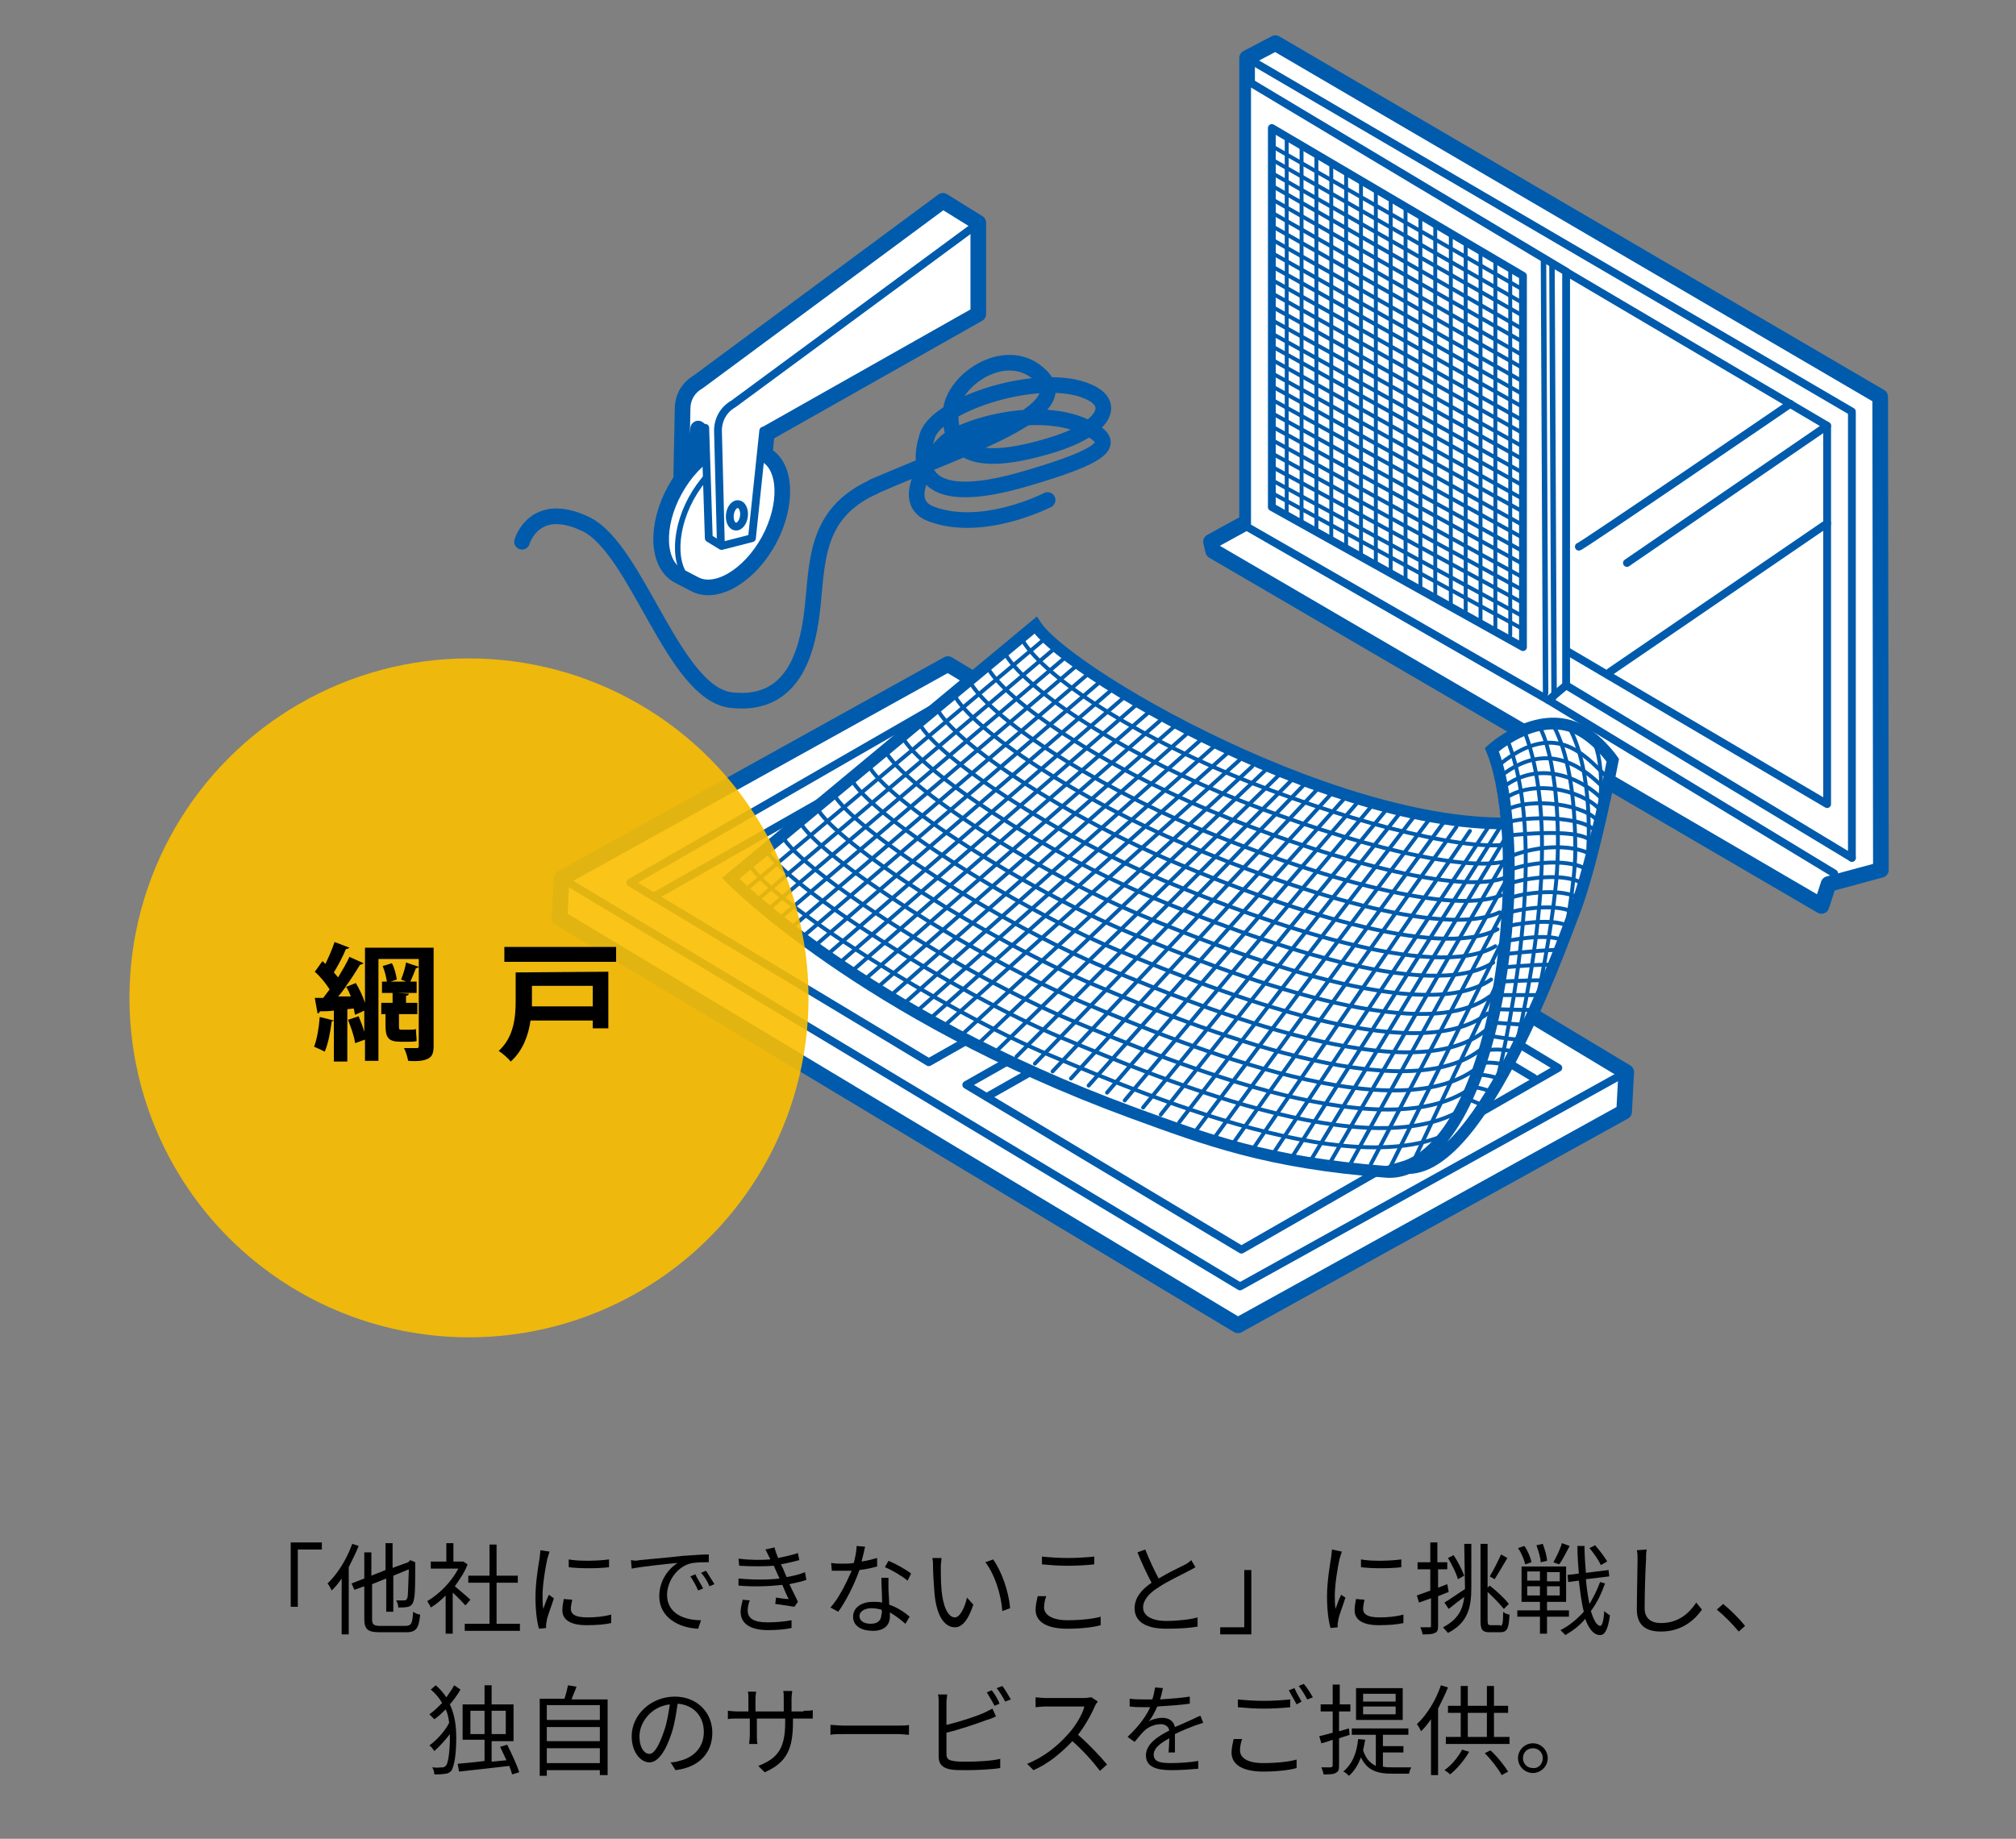 <?xml version="1.0" encoding="utf-8"?>
<!-- Generator: Adobe Illustrator 24.1.0, SVG Export Plug-In . SVG Version: 6.00 Build 0)  -->
<svg version="1.1" id="レイヤー_1" xmlns="http://www.w3.org/2000/svg" xmlns:xlink="http://www.w3.org/1999/xlink" x="0px"
	 y="0px" viewBox="0 0 285 260" style="enable-background:new 0 0 285 260;" xml:space="preserve">
<rect x="0" y="0" width="285" height="260" fill="#808080" stroke="none"/>
<style type="text/css">
	.st0{fill:#FFFFFF;stroke:#005BAC;stroke-width:2.211;stroke-linecap:round;stroke-linejoin:round;stroke-miterlimit:10;}
	.st1{fill:none;stroke:#005BAC;stroke-width:1.105;stroke-linecap:round;stroke-linejoin:round;stroke-miterlimit:10;}
	.st2{fill:#FFFFFF;stroke:#005BAC;stroke-width:1.105;stroke-linecap:round;stroke-linejoin:round;stroke-miterlimit:10;}
	.st3{fill:none;stroke:#005BAC;stroke-width:0.553;stroke-linecap:round;stroke-linejoin:round;stroke-miterlimit:10;}
	.st4{fill:#FFFFFF;stroke:#005BAC;stroke-width:1.105;stroke-linecap:round;stroke-miterlimit:10;}
	.st5{fill:none;stroke:#005BAC;stroke-width:1.105;stroke-linecap:round;stroke-miterlimit:10;}
	.st6{fill:none;stroke:#005BAC;stroke-width:0.774;stroke-linecap:round;stroke-linejoin:round;stroke-miterlimit:10;}
	.st7{fill:#FFFFFF;stroke:#005BAC;stroke-width:1.658;stroke-linecap:round;stroke-miterlimit:10;}
	.st8{fill:#FFFFFF;}
	.st9{fill:#FFFFFF;stroke:#005BAC;stroke-width:1.105;stroke-linecap:round;stroke-linejoin:round;stroke-miterlimit:10;}
	.st10{fill:none;stroke:#005BAC;stroke-width:2.211;stroke-linecap:round;stroke-linejoin:round;stroke-miterlimit:10;}
	.st11{opacity:0.9;fill:#FABE00;enable-background:new    ;}
</style>
<g>
	<g>
		<g>
			<polygon class="st0" points="265.8,56.1 180.3,6.1 176.3,8.2 176.3,73.8 171.2,76.6 171.5,77.9 257.5,128.1 258.5,125 265.9,123 
							"/>
			<polyline class="st1" points="176.3,8.2 261.8,58.2 261.8,121.3 			"/>
			<polygon class="st1" points="179.8,67.5 179.8,13.9 258.3,60.2 258.3,113.7 			"/>
		</g>
		<g>
			<polygon class="st2" points="176.3,11.4 176.3,74.5 218.9,99 221.4,96.9 221.4,38.4 			"/>
			<polygon class="st1" points="179.8,71.7 179.8,18.1 215.3,39 215.3,91.5 			"/>
			<g>
				<line class="st3" x1="179.8" y1="18.1" x2="179.8" y2="71.7"/>
				<line class="st3" x1="181.9" y1="19.4" x2="181.9" y2="72.8"/>
				<line class="st3" x1="184" y1="20.7" x2="184" y2="74"/>
				<line class="st3" x1="186.1" y1="21.9" x2="186.1" y2="75.1"/>
				<line class="st3" x1="188.2" y1="23.2" x2="188.2" y2="76.2"/>
				<line class="st3" x1="190.3" y1="24.5" x2="190.3" y2="77.4"/>
				<line class="st3" x1="192.4" y1="25.8" x2="192.4" y2="78.5"/>
				<line class="st3" x1="194.5" y1="27" x2="194.5" y2="79.6"/>
				<line class="st3" x1="196.6" y1="28.3" x2="196.6" y2="80.8"/>
				<line class="st3" x1="198.7" y1="29.6" x2="198.7" y2="81.9"/>
				<line class="st3" x1="200.8" y1="30.9" x2="200.8" y2="83"/>
				<line class="st3" x1="202.9" y1="32.1" x2="202.9" y2="84.2"/>
				<line class="st3" x1="205.1" y1="33.4" x2="205.1" y2="85.3"/>
				<line class="st3" x1="207.2" y1="34.7" x2="207.2" y2="86.4"/>
				<line class="st3" x1="209.3" y1="36" x2="209.3" y2="87.6"/>
				<line class="st3" x1="211.4" y1="37.2" x2="211.4" y2="88.7"/>
				<line class="st3" x1="213.5" y1="38.5" x2="213.5" y2="89.8"/>
			</g>
			<g>
				<line class="st3" x1="179.7" y1="20.6" x2="215.2" y2="40.9"/>
				<line class="st3" x1="179.7" y1="22.5" x2="215.2" y2="42.8"/>
				<line class="st3" x1="179.7" y1="24.4" x2="215.2" y2="44.6"/>
				<line class="st3" x1="179.7" y1="26.2" x2="215.2" y2="46.5"/>
				<line class="st3" x1="179.7" y1="28.1" x2="215.2" y2="48.3"/>
				<line class="st3" x1="179.7" y1="30" x2="215.2" y2="50.2"/>
				<line class="st3" x1="179.7" y1="31.9" x2="215.2" y2="52"/>
				<line class="st3" x1="179.7" y1="33.8" x2="215.2" y2="53.9"/>
				<line class="st3" x1="179.7" y1="35.7" x2="215.2" y2="55.7"/>
				<line class="st3" x1="179.7" y1="37.6" x2="215.2" y2="57.5"/>
				<line class="st3" x1="179.7" y1="39.5" x2="215.2" y2="59.4"/>
				<line class="st3" x1="179.7" y1="41.4" x2="215.2" y2="61.2"/>
				<line class="st3" x1="179.7" y1="43.3" x2="215.2" y2="63.1"/>
				<line class="st3" x1="179.7" y1="45.2" x2="215.2" y2="64.9"/>
				<line class="st3" x1="179.7" y1="47.1" x2="215.2" y2="66.8"/>
				<line class="st3" x1="179.7" y1="48.9" x2="215.2" y2="68.6"/>
				<line class="st3" x1="179.7" y1="50.8" x2="215.2" y2="70.5"/>
				<line class="st3" x1="179.7" y1="52.7" x2="215.2" y2="72.3"/>
				<line class="st3" x1="179.8" y1="54.6" x2="215.2" y2="74.2"/>
				<line class="st3" x1="179.8" y1="56.5" x2="215.2" y2="76"/>
				<line class="st3" x1="179.8" y1="58.4" x2="215.2" y2="77.9"/>
				<line class="st3" x1="179.8" y1="60.3" x2="215.2" y2="79.7"/>
				<line class="st3" x1="179.8" y1="62.2" x2="215.2" y2="81.6"/>
				<line class="st3" x1="179.8" y1="64.1" x2="215.2" y2="83.4"/>
				<line class="st3" x1="179.8" y1="66" x2="215.2" y2="85.2"/>
				<line class="st3" x1="179.8" y1="67.9" x2="215.2" y2="87.1"/>
				<line class="st3" x1="179.8" y1="69.7" x2="215.2" y2="88.9"/>
			</g>
		</g>
		<path class="st4" d="M223.2,77.3c-0.1,0.3,29.9-20.2,29.9-20.2"/>
		<line class="st5" x1="230" y1="79.6" x2="258.3" y2="60.2"/>
		<line class="st5" x1="227.6" y1="95" x2="258.3" y2="74"/>
		<line class="st1" x1="218.9" y1="99" x2="259.3" y2="123.5"/>
		<line class="st1" x1="221.4" y1="96.9" x2="261.8" y2="121.3"/>
		<line class="st6" x1="218.2" y1="36.5" x2="218.5" y2="98"/>
		<line class="st6" x1="219.4" y1="37.1" x2="219.7" y2="98.6"/>
	</g>
	<g>
		<g>
			<polygon class="st0" points="229.6,157.2 229.9,151.6 134,93.9 79.4,124.2 79.1,129.8 175,187.4 			"/>
			<polyline class="st1" points="229.9,151.6 175.3,181.9 79.4,124.2 			"/>
			<polyline class="st1" points="173.4,126.3 134.4,102.9 92.4,126.8 			"/>
			<polyline class="st1" points="216.8,152.4 181.5,131.3 139.5,155.1 			"/>
			<g>
				<polygon class="st1" points="220.3,151 175.5,176.7 136.6,153.4 181.8,127.8 				"/>
				<polygon class="st1" points="89.1,124.8 133.9,99 176.5,124.6 131.3,150.2 				"/>
			</g>
		</g>
		<g>
			<path class="st7" d="M219.4,115.8c-24.4,4.9-68.2-20-73-27.4l-43.1,35.8c0,0,18.6,19.1,56.7,33.1c10.7,3.9,19.1,7.1,36,8.4
				C210.7,166.8,219.4,115.8,219.4,115.8z"/>
			<g>
				<g>
					<path class="st3" d="M213.1,119.4c-6.7,1-24.4-3.8-38.9-9.8c-14.8-6.2-27.2-14.3-29.9-19.5"/>
					<path class="st3" d="M212.8,121.8c-7,1.7-25.8-3.7-40.2-9.7c-14.8-6.2-28-14.8-30.7-20"/>
					<path class="st3" d="M212.5,124.2c-7.3,2.4-27.1-3.6-41.5-9.6c-14.8-6.2-28.8-15.3-31.5-20.4"/>
					<path class="st3" d="M212.2,126.6c-7.7,3.1-28.5-3.5-42.9-9.5c-14.8-6.2-29.6-15.7-32.3-20.9"/>
					<path class="st3" d="M212,129c-8,3.8-29.8-3.4-44.2-9.5c-14.8-6.2-30.4-16.2-33-21.4"/>
					<path class="st3" d="M211.7,131.4c-8.4,4.5-31.1-3.3-45.5-9.4c-14.8-6.2-31.2-16.7-33.8-21.9"/>
					<path class="st3" d="M211.4,133.8c-8.7,5.1-32.5-3.3-46.9-9.3c-14.8-6.2-31.9-17.2-34.6-22.3"/>
					<path class="st3" d="M211.1,136.1c-9,5.8-33.8-3.2-48.2-9.2c-14.8-6.2-32.7-17.6-35.4-22.8"/>
					<path class="st3" d="M210.8,138.5c-9.4,6.5-35.1-3.1-49.5-9.1c-14.8-6.2-33.5-18.1-36.2-23.3"/>
					<path class="st3" d="M210.6,140.9c-9.7,7.2-36.5-3-50.9-9c-14.8-6.2-34.3-18.6-37-23.8"/>
					<path class="st3" d="M210.3,143.3c-10.1,7.9-37.8-2.9-52.2-8.9c-14.8-6.2-35.1-19.1-37.8-24.3"/>
					<path class="st3" d="M210,145.7c-10.4,8.6-39.2-2.8-53.6-8.8c-14.8-6.2-35.9-19.6-38.6-24.7"/>
					<path class="st3" d="M209.7,148.1c-10.7,9.2-40.5-2.7-54.9-8.8c-14.8-6.2-36.7-20-39.4-25.2"/>
					<path class="st3" d="M209.4,150.5c-11.1,9.9-41.8-2.6-56.2-8.7c-14.8-6.2-37.5-20.5-40.2-25.7"/>
					<path class="st3" d="M209.1,152.9c-11.4,10.6-43.2-2.6-57.6-8.6c-14.8-6.2-38.3-21-41-26.2"/>
					<path class="st3" d="M208.9,155.2c-11.8,11.3-44.5-2.5-58.9-8.5c-14.8-6.2-39.1-21.5-41.7-26.6"/>
					<path class="st3" d="M208.6,157.6c-12.1,12-45.8-2.4-60.2-8.4c-14.8-6.2-39.9-21.9-42.5-27.1"/>
				</g>
				<g>
					<line class="st3" x1="147.5" y1="90.5" x2="105.2" y2="126"/>
					<line class="st3" x1="149.2" y1="91.6" x2="107" y2="127.3"/>
					<line class="st3" x1="150.9" y1="92.7" x2="108.7" y2="128.5"/>
					<line class="st3" x1="152.7" y1="93.7" x2="110.4" y2="129.7"/>
					<line class="st3" x1="154.4" y1="94.8" x2="112.2" y2="130.9"/>
					<line class="st3" x1="156.1" y1="95.9" x2="113.9" y2="132.1"/>
					<line class="st3" x1="157.9" y1="96.9" x2="115.6" y2="133.4"/>
					<line class="st3" x1="159.6" y1="98" x2="117.4" y2="134.6"/>
					<line class="st3" x1="161.4" y1="99" x2="119.1" y2="135.8"/>
					<line class="st3" x1="163.1" y1="100.1" x2="120.8" y2="137"/>
					<line class="st3" x1="164.8" y1="101.2" x2="122.6" y2="138.2"/>
					<line class="st3" x1="166.6" y1="102.2" x2="124.3" y2="139.4"/>
					<line class="st3" x1="168.3" y1="103.3" x2="126" y2="140.7"/>
					<line class="st3" x1="170" y1="104.4" x2="127.8" y2="141.9"/>
					<line class="st3" x1="171.8" y1="105.4" x2="129.5" y2="143.1"/>
					<line class="st3" x1="173.5" y1="106.5" x2="131.2" y2="144.3"/>
					<line class="st3" x1="175.2" y1="107.5" x2="133" y2="145.5"/>
				</g>
				<g>
					<line class="st3" x1="177" y1="108.4" x2="136" y2="146.3"/>
					<line class="st3" x1="178.9" y1="108.9" x2="138.6" y2="147.3"/>
					<line class="st3" x1="180.9" y1="109.5" x2="141.1" y2="148.4"/>
					<line class="st3" x1="182.8" y1="110.1" x2="143.7" y2="149.4"/>
					<line class="st3" x1="184.7" y1="110.6" x2="146.3" y2="150.4"/>
					<line class="st3" x1="186.6" y1="111.2" x2="148.8" y2="151.5"/>
					<line class="st3" x1="188.6" y1="111.8" x2="151.4" y2="152.5"/>
					<line class="st3" x1="190.5" y1="112.4" x2="153.9" y2="153.5"/>
					<line class="st3" x1="192.4" y1="112.9" x2="156.5" y2="154.5"/>
					<line class="st3" x1="194.3" y1="113.5" x2="159" y2="155.6"/>
					<line class="st3" x1="196.3" y1="114.1" x2="161.6" y2="156.6"/>
					<line class="st3" x1="198.2" y1="114.6" x2="164.1" y2="157.6"/>
					<line class="st3" x1="200.1" y1="115.2" x2="166.7" y2="158.7"/>
					<line class="st3" x1="202.1" y1="115.8" x2="169.2" y2="159.7"/>
					<line class="st3" x1="204" y1="116.4" x2="171.8" y2="160.7"/>
					<line class="st3" x1="205.9" y1="116.9" x2="174.3" y2="161.7"/>
					<line class="st3" x1="207.8" y1="117.5" x2="176.9" y2="162.8"/>
				</g>
				<g>
					<line class="st3" x1="210.7" y1="116.5" x2="179.8" y2="163.4"/>
					<line class="st3" x1="212.3" y1="116.6" x2="182.6" y2="163.7"/>
					<line class="st3" x1="213.9" y1="116.7" x2="185.4" y2="163.9"/>
					<line class="st3" x1="215.5" y1="116.8" x2="188.2" y2="164.1"/>
					<line class="st3" x1="217.1" y1="116.9" x2="191" y2="164.4"/>
					<line class="st3" x1="218.7" y1="117" x2="193.8" y2="164.6"/>
					<line class="st3" x1="220.3" y1="117.1" x2="196.6" y2="164.9"/>
					<line class="st3" x1="221.9" y1="117.2" x2="199.4" y2="165.1"/>
				</g>
			</g>
			<path class="st7" d="M198.2,165.1c10.5,1.7,21.7-29.2,24.4-36.3c2.7-7.1,5.4-21.3,5.4-21.3s-2.4-3.5-5.6-4.7
				c-5.7-2.1-11.5,3.2-11.5,3.2C216.4,119.4,212.6,160.9,198.2,165.1z"/>
			<g>
				<path class="st3" d="M213,104.4c6.7,16.1-1.2,47.6-1.2,47.6"/>
				<path class="st3" d="M215.3,102.9c6.7,16.1-1.2,45.8-1.2,45.8"/>
				<path class="st3" d="M217.5,102.5c2.4,4.1,3.2,14.5,2.5,22.1c-0.8,8.2-2.6,16.2-2.6,16.2"/>
				<path class="st3" d="M219.3,102c2.4,4.1,3.4,10.6,3.4,18.3c0,4.6-1.6,12.6-1.6,12.6"/>
				<path class="st3" d="M221.8,102.8c3.6,6.5,2.7,17.8,2.7,17.8"/>
				<path class="st3" d="M225.2,104.6c2.5,5,0.1,15.3,0.1,15.3"/>
				<g>
					<path class="st3" d="M227,109.7c-3-2.9-7.3-8.3-15.6-1.1"/>
					<path class="st3" d="M226.6,111.3c-2.8-2.8-8.1-7-15-1.1"/>
					<path class="st3" d="M226.3,112.8c-2.6-2.6-8.9-5.8-14.4-1"/>
					<path class="st3" d="M226,114.3c-2.4-2.5-9.7-4.5-13.9-0.9"/>
					<path class="st3" d="M225.6,115.8c-2.3-2.3-10.5-3.2-13.3-0.8"/>
					<path class="st3" d="M225.3,117.3c-2.1-2.1-11.4-1.9-12.7-0.7"/>
					<path class="st3" d="M224.9,118.9c-1.9-2-12.2-0.7-12.2-0.7"/>
				</g>
				<g>
					<path class="st3" d="M224.5,120.6c-2.7-1.2-7-1-10.5,0.3"/>
					<path class="st3" d="M223.9,122.7c-2.6-1.2-7.2-0.8-10.2,0.2"/>
					<path class="st3" d="M223.3,124.7c-2.5-1.2-7.4-0.6-9.8,0.2"/>
					<path class="st3" d="M222.8,126.8c-2.5-1.2-7.6-0.5-9.4,0.2"/>
					<path class="st3" d="M222.2,128.9c-2.4-1.2-7.8-0.3-9,0.2"/>
					<path class="st3" d="M221.6,130.9c-2.4-1.2-8-0.1-8.6,0.1"/>
					<path class="st3" d="M221,133c-2.3-1.2-8.2,0.1-8.2,0.1"/>
				</g>
				<g>
					<path class="st3" d="M220.2,134.3c-3.2,0.1-7.3,0.6-7.3,0.6"/>
					<path class="st3" d="M219.2,136.4c-2.8,0-6.7,0.4-6.7,0.4"/>
					<path class="st3" d="M218.3,138.6c-2.5,0-6.1,0.2-6.1,0.2"/>
					<path class="st3" d="M217.4,140.7c-2.2,0-5.5,0-5.5,0"/>
					<path class="st3" d="M216.4,142.8c-1.9,0-4.9-0.1-4.9-0.1"/>
					<path class="st3" d="M215.5,144.9c-1.6-0.1-4.3-0.3-4.3-0.3"/>
					<path class="st3" d="M214.5,147c-1.3-0.1-3.7-0.5-3.7-0.5"/>
				</g>
				<g>
					<path class="st3" d="M214.1,148.7c0,0-2.1-0.5-3.8-0.2"/>
					<path class="st3" d="M213.1,150.6c0,0-2.1-0.5-3.4-0.3"/>
					<path class="st3" d="M212,152.5c0,0-2-0.6-2.9-0.5"/>
					<path class="st3" d="M211,154.4c0,0-2-0.7-2.4-0.6"/>
					<line class="st3" x1="209.9" y1="156.4" x2="208" y2="155.6"/>
				</g>
			</g>
		</g>
	</g>
	<g>
		<g>
			<path class="st0" d="M108.2,64.3l-2.3-1.2c-3-1.6-7.7,1.1-10.5,6.2s-2.5,10.5,0.5,12.1l2.3,1.2c3,1.6,7.7-1.1,10.5-6.2
				C111.4,71.4,111.2,65.9,108.2,64.3z"/>
			<path class="st6" d="M98.2,82.6c-3-1.6-3.2-7.1-0.5-12.1c2.8-5.1,7.4-7.8,10.5-6.2"/>
			<path class="st0" d="M99.5,61.2l-0.8-0.6l-0.3,3.8l-2.1,3.1l0.2-9.7c0-1.6,0.8-3,2.2-3.8l34.6-25.6l5,3.1v12.9l-29.9,16.9l-0.3,3
				"/>
			<polygon class="st8" points="99.6,59 100,76.2 101.8,77.4 106.2,76.2 107.8,59.3 			"/>
			<polyline class="st1" points="99.7,60.5 100.2,76.1 102,77.2 106.3,76.1 107.9,60.9 			"/>
			<path class="st1" d="M101.9,76.6l-0.4-15.7c0-1.6,0.8-3,2.2-3.8l34.6-25.5"/>
			<ellipse transform="matrix(0.122 -0.993 0.993 0.122 19.087 167.349)" class="st9" cx="104.1" cy="72.9" rx="1.6" ry="1"/>
		</g>
		<path class="st10" d="M73.8,76.6c0,0,1.7-6,9-2.5s12.4,24,20.6,24.9s10.6-5.8,11.4-12.5s0.2-13.9,8.8-17.7"/>
		<path class="st10" d="M123.5,68.8c13.4-5.8,28.6-10.6,23.7-15.6c-4.7-4.8-12.5,0.4-12.8,5c-0.2,5.1,2.3,8.4,14.4,4.7
			c7.1-2.2,9.2-5.7,5.1-7.5c-6.6-3-21.3,1.6-22.8,6.2s-0.8,10.3,13.5,6.2c12.2-3.5,12.5-5.1,10.2-6.7c-6.9-4.5-19.1-0.7-21.3,1.6
			c-2.2,2.2-6.5,8.3-1.8,10c7.3,2.7,16.4-2,16.4-2"/>
	</g>
</g>
<g>
	<path d="M41.1,218.1h4.4v1h-3.4v8.1h-1V218.1z"/>
	<path d="M50.7,218.6c-0.4,1-0.9,2-1.4,3v9.5h-1v-7.9c-0.4,0.6-0.9,1.2-1.4,1.7c-0.1-0.2-0.4-0.8-0.6-1c1.4-1.3,2.7-3.4,3.5-5.6
		L50.7,218.6z M57.3,229.9c0.9,0,1-0.4,1.1-2c0.3,0.2,0.7,0.4,1,0.4c-0.2,1.9-0.5,2.5-2,2.5h-3.7c-1.7,0-2.2-0.4-2.2-1.9v-4.6
		l-1.4,0.5l-0.4-0.9l1.8-0.7v-3.7h1v3.3l2-0.8v-3.8h1v3.5l2.2-0.8l0.1-0.1l0.2-0.2l0.7,0.3v0.2c0,2.5,0,4.5-0.2,5.1
		c-0.1,0.6-0.4,0.9-0.8,1c-0.4,0.1-1,0.1-1.4,0.1c0-0.3-0.1-0.7-0.3-1c0.4,0,0.9,0,1.1,0c0.3,0,0.4-0.1,0.5-0.4
		c0.1-0.4,0.1-1.8,0.2-4l-2.2,0.9v5.1h-1v-4.7l-2,0.8v4.9c0,0.8,0.2,1,1.2,1L57.3,229.9L57.3,229.9z"/>
	<path d="M65.8,227c-0.4-0.4-1.1-1.2-1.8-1.8v5.8h-1v-5.4c-0.7,0.7-1.4,1.3-2.1,1.7c-0.1-0.3-0.4-0.7-0.5-0.9c1.7-1,3.4-2.7,4.4-4.6
		h-3.9v-1h2.2v-2.6h1v2.6h1.2h0.2l0.6,0.4c-0.4,1.1-1.1,2.1-1.8,3.1c0.6,0.5,1.9,1.6,2.2,1.9L65.8,227z M73.5,229.6v1h-7.8v-1h3.5
		v-5.8h-3v-1h3v-4.4h1v4.4h3v1h-3v5.8H73.5z"/>
	<path d="M77.7,219.4c-0.1,0.2-0.2,0.7-0.3,0.9c-0.3,1.3-0.7,3.8-0.7,5.3c0,0.7,0,1.2,0.1,1.9c0.2-0.6,0.5-1.4,0.8-2l0.7,0.5
		c-0.3,1-0.9,2.5-1,3.1c0,0.2-0.1,0.5-0.1,0.6v0.5l-1,0.1c-0.3-1-0.5-2.6-0.5-4.5c0-2,0.4-4.4,0.6-5.6c0-0.3,0.1-0.7,0.1-1
		L77.7,219.4z M80.9,226.2c-0.1,0.5-0.2,0.9-0.2,1.3c0,0.6,0.4,1.2,2.3,1.2c1.2,0,2.3-0.1,3.4-0.4v1.2c-0.9,0.2-2,0.3-3.5,0.3
		c-2.3,0-3.4-0.8-3.4-2.1c0-0.5,0.1-1.1,0.2-1.6L80.9,226.2z M80.4,220.5c1.5,0.3,4.3,0.2,5.7,0v1.1c-1.5,0.2-4.2,0.2-5.7,0
		L80.4,220.5z"/>
	<path d="M90.4,220.6c0.9-0.1,3.5-0.3,6.1-0.6c1.5-0.1,2.8-0.2,3.7-0.2v1.1c-0.8,0-2,0-2.7,0.2c-2,0.6-3.2,2.7-3.2,4.4
		c0,2.7,2.5,3.6,4.8,3.6l-0.4,1.2c-2.6-0.1-5.5-1.5-5.5-4.6c0-2.2,1.3-3.9,2.6-4.7c-1.2,0.1-5,0.5-6.5,0.8l-0.1-1.2
		C89.7,220.7,90.1,220.7,90.4,220.6z M99.4,224.6l-0.7,0.3c-0.3-0.7-0.7-1.4-1.1-2l0.7-0.3C98.5,223.1,99.1,224,99.4,224.6z
		 M101,224l-0.7,0.3c-0.3-0.7-0.7-1.4-1.2-1.9l0.7-0.3C100.1,222.5,100.6,223.4,101,224z"/>
	<path d="M114,223.4c-0.6,0.2-1.4,0.4-2.4,0.6c0.4,0.9,0.9,1.8,1.2,2.5l-0.5,0.7c-0.7-0.1-1.8-0.3-2.7-0.4l0.1-0.9
		c0.7,0.1,1.3,0.2,1.8,0.2c-0.3-0.5-0.6-1.3-0.9-2c-1.8,0.2-4.1,0.3-6.2,0.1v-1c2.1,0.2,4.2,0.2,5.8,0l-0.5-1.1
		c-0.1-0.2-0.2-0.5-0.3-0.7c-1.4,0.1-3.2,0.1-4.9,0l-0.1-1c1.7,0.2,3.2,0.2,4.5,0.1c-0.1-0.2-0.1-0.3-0.2-0.4
		c-0.2-0.4-0.3-0.7-0.5-1l1.3-0.3c0.1,0.5,0.3,1,0.5,1.5c1-0.2,1.9-0.4,2.8-0.7l0.2,1c-0.7,0.2-1.6,0.4-2.6,0.6l0.3,0.6
		c0.1,0.3,0.3,0.7,0.5,1.2c1.1-0.2,1.9-0.4,2.6-0.7L114,223.4z M106,226.3c-0.2,0.4-0.3,1.1-0.3,1.4c0,1.1,0.8,1.7,2.8,1.7
		c1.1,0,2.4-0.1,3.4-0.3v1.1c-0.9,0.2-2.2,0.3-3.3,0.3c-2.5,0-3.9-0.9-3.9-2.6c0-0.6,0.2-1.2,0.3-1.7L106,226.3z"/>
	<path d="M124,221.5c-0.7,0.2-1.6,0.4-2.5,0.5c-0.7,2-1.9,4.4-3,5.9l-1.1-0.6c1.2-1.3,2.3-3.6,3-5.2c-0.4,0-0.8,0-1.2,0
		c-0.5,0-1.1,0-1.6,0l-0.1-1.1c0.5,0.1,1.1,0.1,1.7,0.1c0.5,0,1,0,1.5-0.1c0.2-0.8,0.4-1.7,0.4-2.4l1.2,0.1
		c-0.1,0.5-0.3,1.3-0.5,2.1c0.7-0.1,1.5-0.3,2.2-0.5V221.5z M125.6,223.1c0,0.6,0,1,0,1.5s0.1,1.4,0.1,2.3c1.2,0.4,2.2,1.1,2.9,1.7
		l-0.6,1c-0.6-0.5-1.3-1.1-2.2-1.6c0,0.2,0,0.4,0,0.6c0,1.1-0.7,2-2.4,2c-1.5,0-2.8-0.6-2.8-2c0-1.3,1.2-2.1,2.8-2.1
		c0.5,0,0.9,0,1.3,0.1c0-1.1-0.1-2.5-0.1-3.5H125.6z M124.6,227.6c-0.4-0.1-0.9-0.2-1.4-0.2c-1,0-1.7,0.5-1.7,1.1s0.5,1.1,1.6,1.1
		s1.5-0.6,1.5-1.3C124.7,228.1,124.7,227.8,124.6,227.6z M128.3,223.5c-0.7-0.6-2.2-1.5-3.2-1.9l0.5-0.9c1,0.4,2.6,1.3,3.2,1.8
		L128.3,223.5z"/>
	<path d="M133,221.5c0,0.9,0,2.1,0.1,3.3c0.2,2.3,0.9,3.9,1.9,3.9c0.7,0,1.4-1.4,1.7-2.8l0.9,1c-0.8,2.4-1.7,3.2-2.6,3.2
		c-1.3,0-2.6-1.3-2.9-4.9c-0.1-1.2-0.2-2.9-0.2-3.7c0-0.3,0-0.9-0.1-1.2h1.3C133.1,220.5,133,221.2,133,221.5z M142.8,227.4
		l-1.1,0.4c-0.2-2.5-1.1-5.2-2.4-6.9l1.1-0.4C141.6,222.2,142.6,225,142.8,227.4z"/>
	<path d="M147.9,225.7c-0.2,0.6-0.3,1.1-0.3,1.6c0,1,1.1,1.8,3.3,1.8c1.9,0,3.7-0.2,4.7-0.5v1.2c-1,0.3-2.8,0.5-4.7,0.5
		c-2.8,0-4.5-0.9-4.5-2.7c0-0.7,0.2-1.4,0.3-1.9L147.9,225.7z M147.3,220.1c1,0.1,2.3,0.2,3.7,0.2c1.3,0,2.7-0.1,3.7-0.2v1.1
		c-0.9,0.1-2.5,0.2-3.7,0.2c-1.4,0-2.6-0.1-3.7-0.2V220.1z"/>
	<path d="M169,221.6c-0.3,0.2-0.7,0.4-1.1,0.6c-0.9,0.5-2.9,1.4-4.2,2.3c-1.3,0.8-2.1,1.8-2.1,2.8c0,1.1,1.1,1.9,3.3,1.9
		c1.5,0,3.4-0.2,4.4-0.5v1.3c-1.1,0.2-2.6,0.3-4.4,0.3c-2.6,0-4.5-0.8-4.5-2.9c0-1.4,0.9-2.6,2.4-3.6c-0.6-1.1-1.4-2.8-2-4.3
		l1.1-0.4c0.6,1.5,1.3,3,1.9,4.1c1.3-0.8,2.8-1.5,3.6-1.9c0.4-0.2,0.7-0.4,1-0.7L169,221.6z"/>
	<path d="M176.9,231.1h-4.4v-1h3.4V222h1V231.1z"/>
	<path d="M189.7,219.4c-0.1,0.2-0.2,0.7-0.3,0.9c-0.3,1.3-0.7,3.8-0.7,5.3c0,0.7,0,1.2,0.1,1.9c0.2-0.6,0.5-1.4,0.8-2l0.6,0.4
		c-0.3,1-0.9,2.5-1,3.1c0,0.2-0.1,0.5-0.1,0.6v0.5l-1,0.1c-0.3-1-0.5-2.6-0.5-4.5c0-2,0.4-4.4,0.6-5.6c0-0.3,0.1-0.7,0.1-1
		L189.7,219.4z M192.9,226.2c-0.1,0.5-0.2,0.9-0.2,1.3c0,0.6,0.4,1.2,2.3,1.2c1.2,0,2.3-0.1,3.4-0.4v1.2c-0.9,0.2-2,0.3-3.5,0.3
		c-2.3,0-3.4-0.8-3.4-2.1c0-0.5,0.1-1.1,0.2-1.6L192.9,226.2z M192.4,220.5c1.5,0.3,4.3,0.2,5.7,0v1.1c-1.5,0.2-4.2,0.2-5.7,0V220.5
		z"/>
	<path d="M204.8,225.1c-0.5,0.2-1,0.4-1.5,0.6v4.2c0,0.6-0.1,0.9-0.5,1c-0.3,0.2-0.9,0.2-1.7,0.2c0-0.3-0.2-0.7-0.3-1
		c0.6,0,1.2,0,1.3,0c0.2,0,0.2,0,0.2-0.3V226l-1.7,0.6l-0.3-1c0.5-0.2,1.2-0.4,1.9-0.7v-3h-1.8v-1h1.8v-2.8h1v2.8h1.4v1h-1.3v2.6
		l1.3-0.5L204.8,225.1z M207,218.3h1v6.1c0,2.8-0.4,5-3.3,6.5c-0.2-0.2-0.5-0.6-0.7-0.8c2.1-1.1,2.8-2.5,3-4.3
		c-0.8,0.6-1.6,1.2-2.2,1.7l-0.6-0.9c0.7-0.4,1.8-1.2,2.9-1.9v-0.4L207,218.3L207,218.3z M206.1,223.3c-0.2-0.8-0.8-2-1.4-3l0.8-0.4
		c0.6,0.9,1.2,2.1,1.5,2.9L206.1,223.3z M212.1,229.9c0.3,0,0.4-0.4,0.4-2c0.2,0.2,0.6,0.4,0.9,0.4c-0.1,1.9-0.3,2.5-1.3,2.5h-1.5
		c-1,0-1.3-0.3-1.3-1.6v-10.9h1v6.2l0.3-0.3c1,0.8,2.2,1.9,2.7,2.6l-0.7,0.7c-0.5-0.6-1.4-1.6-2.3-2.4v4c0,0.6,0.1,0.7,0.4,0.7h1.4
		V229.9z M213.1,220.3c-0.6,1-1.3,2.2-1.8,3l-0.7-0.4c0.5-0.8,1.2-2.2,1.6-3.1L213.1,220.3z"/>
	<path d="M218.7,228.6v2.4h-1v-2.4h-3.2v-0.9h3.2v-1.2h-2.6v-5h6.3v5h-2.7v1.2h3.1v0.9H218.7z M215.6,221.2c-0.1-0.6-0.5-1.6-1-2.3
		l0.9-0.3c0.5,0.7,0.9,1.7,1,2.3L215.6,221.2z M215.9,223.5h1.8v-1.3h-1.8V223.5z M215.9,225.6h1.8v-1.3h-1.8V225.6z M217.8,220.9
		c0-0.6-0.3-1.6-0.6-2.4l0.9-0.2c0.3,0.8,0.6,1.8,0.6,2.4L217.8,220.9z M220.5,222.3h-1.8v1.3h1.8V222.3z M220.5,224.3h-1.8v1.3h1.8
		V224.3z M221.9,218.6c-0.5,0.9-1,2-1.5,2.6l-0.8-0.3c0.4-0.7,1-1.9,1.2-2.7L221.9,218.6z M226.9,223.9c-0.5,1.4-1.1,2.7-2,3.9
		c0.4,1.3,0.8,2,1.3,2.1c0.3,0,0.5-0.7,0.6-2.1c0.2,0.2,0.6,0.5,0.8,0.6c-0.3,2.2-0.8,2.8-1.4,2.8c-0.9,0-1.6-0.9-2.1-2.3
		c-0.8,1-1.8,1.7-2.8,2.3c-0.2-0.2-0.5-0.5-0.7-0.7c1.2-0.6,2.3-1.5,3.3-2.6c-0.3-1.2-0.5-2.7-0.7-4.4l-1.5,0.2l-0.1-1l1.6-0.2
		c-0.1-1.2-0.2-2.5-0.2-3.9h1c0,1.3,0.1,2.6,0.2,3.8l3.2-0.4l0.1,0.9l-3.3,0.4c0.1,1.3,0.3,2.5,0.5,3.5c0.6-1,1.1-2,1.5-3.1
		L226.9,223.9z M226.3,221.3c-0.3-0.7-1-1.7-1.6-2.4l0.8-0.4c0.6,0.7,1.4,1.7,1.7,2.3L226.3,221.3z"/>
	<path d="M232.8,219.1c-0.1,0.4-0.1,0.9-0.1,1.4c-0.1,1.6-0.2,4.8-0.2,6.9c0,1.5,1,2.1,2.3,2.1c2.5,0,4-1.4,5-2.9l0.8,1
		c-0.9,1.3-2.7,3.1-5.8,3.1c-2,0-3.4-0.8-3.4-3.1c0-2.1,0.1-5.6,0.1-7c0-0.5,0-1-0.1-1.4L232.8,219.1z"/>
	<path d="M245.8,230.7c-0.9-1.1-2.1-2.3-3.1-3.1l0.9-0.8c1,0.8,2.3,2.1,3.1,3.1L245.8,230.7z"/>
	<path d="M65.1,238.9c-0.4,0.7-0.9,1.4-1.5,2.1c0.7,1.5,0.9,3.1,0.9,4.7c0,2-0.2,3.9-0.7,4.7c-0.2,0.2-0.5,0.4-0.8,0.4
		c-0.5,0.1-1.1,0.1-1.6,0.1c0-0.3-0.1-0.7-0.3-1c0.7,0.1,1.2,0,1.5,0c0.2,0,0.3-0.1,0.5-0.3c0.3-0.5,0.5-2.1,0.5-4v-0.4
		c-0.7,0.9-1.5,1.8-2.2,2.4c-0.2-0.3-0.4-0.6-0.7-0.8c1-0.7,2.2-2,2.8-3.2c-0.1-0.7-0.2-1.3-0.5-1.9c-0.5,0.5-1,1-1.6,1.4
		c-0.2-0.2-0.5-0.5-0.7-0.7c0.6-0.4,1.2-1,1.8-1.6c-0.4-0.7-0.9-1.3-1.6-1.9l0.7-0.6c0.6,0.5,1.1,1.1,1.5,1.7
		c0.4-0.6,0.8-1.1,1.1-1.7L65.1,238.9z M72.4,250.9c-0.1-0.3-0.2-0.7-0.4-1.2c-2.6,0.3-5.2,0.6-7.1,0.8l-0.2-1.1
		c1-0.1,2.3-0.2,3.8-0.4v-3h-3.1v-5h3.1v-2.7h1v2.7h3.1v5.2h-3.1v2.9l2.1-0.2c-0.3-0.6-0.6-1.3-0.9-1.9l1-0.3
		c0.6,1.2,1.4,2.9,1.7,3.9L72.4,250.9z M68.5,245.2v-3.3h-2v3.3H68.5z M69.5,241.9v3.3h2v-3.3H69.5z"/>
	<path d="M85.9,240.1V251h-1.1v-0.7h-7.5v0.8h-1v-10.9h3.5c0.2-0.6,0.4-1.4,0.5-1.9l1.2,0.2c-0.2,0.6-0.5,1.2-0.7,1.8h5.1V240.1z
		 M77.3,241.1v2.1h7.5v-2.1H77.3z M77.3,244.2v2h7.5v-2H77.3z M84.8,249.3v-2.1h-7.5v2.1H84.8z"/>
	<path d="M94.8,249.2c0.4,0,0.9-0.1,1.2-0.2c1.8-0.4,3.5-1.7,3.5-4.1c0-2.1-1.3-3.8-3.7-4c-0.2,1.3-0.4,2.7-0.8,4
		c-0.9,2.8-2,4.3-3.2,4.3s-2.5-1.4-2.5-3.7c0-3,2.7-5.6,6.1-5.6c3.2,0,5.3,2.3,5.3,5.1c0,2.9-1.9,4.9-5.2,5.3L94.8,249.2z
		 M93.9,244.7c0.4-1.1,0.6-2.5,0.8-3.7c-2.7,0.3-4.3,2.6-4.3,4.5c0,1.8,0.8,2.5,1.4,2.5S93.1,247.1,93.9,244.7z"/>
	<path d="M113.6,241.9c0.6,0,1.1,0,1.3-0.1v1.2c-0.1,0-0.7,0-1.3,0h-1.5v0.5c0,3.7-0.8,5.7-4,7.1l-0.9-0.9c2.5-1,3.8-2.2,3.8-6.1
		V243h-4v2.3c0,0.5,0,1.1,0.1,1.3h-1.2c0-0.1,0.1-0.7,0.1-1.3V243h-1.7c-0.6,0-1.2,0-1.4,0.1v-1.2c0.1,0,0.8,0.1,1.4,0.1h1.5v-1.8
		c0-0.4,0-0.9-0.1-1h1.2c0,0.1-0.1,0.5-0.1,1v1.8h4v-1.8c0-0.5,0-1-0.1-1.1h1.3c0,0.1-0.1,0.6-0.1,1.1v1.8h1.7V241.9z"/>
	<path d="M117.4,243.9c0.4,0,1.2,0.1,1.9,0.1h7.7c0.7,0,1.2,0,1.5-0.1v1.4c-0.3,0-0.9-0.1-1.5-0.1h-7.7c-0.8,0-1.5,0-1.9,0.1V243.9z
		"/>
	<path d="M133.8,248c0,0.7,0.3,0.9,1,1c0.4,0.1,1.2,0.1,1.8,0.1c1.5,0,3.6-0.1,4.8-0.4v1.3c-1.2,0.2-3.3,0.3-4.8,0.3
		c-0.8,0-1.7,0-2.2-0.1c-1.1-0.2-1.7-0.7-1.7-1.8v-7.7c0-0.3,0-0.8-0.1-1.1h1.3c0,0.3-0.1,0.7-0.1,1.1v3.2c1.7-0.4,3.9-1.1,5.3-1.7
		c0.4-0.2,0.8-0.4,1.2-0.6l0.5,1.1c-0.4,0.2-0.9,0.4-1.3,0.5c-1.6,0.6-4,1.4-5.7,1.8L133.8,248L133.8,248z M140.6,241.2
		c-0.3-0.6-0.8-1.4-1.1-1.9l0.7-0.3c0.4,0.5,0.9,1.3,1.1,1.9L140.6,241.2z M141.7,238.4c0.4,0.5,0.9,1.4,1.2,1.9l-0.8,0.3
		c-0.3-0.6-0.8-1.4-1.2-1.9L141.7,238.4z"/>
	<path d="M155.2,240.6c-0.1,0.1-0.3,0.4-0.4,0.6c-0.5,1.2-1.4,2.8-2.4,4.1c1.5,1.3,3.2,3.1,4.1,4.2l-1,0.9c-0.9-1.2-2.4-2.9-3.9-4.2
		c-1.5,1.6-3.4,3.2-5.5,4.1l-0.9-0.9c2.3-0.9,4.3-2.5,5.8-4.2c1-1.1,2-2.7,2.3-3.9h-5.5c-0.5,0-1.3,0.1-1.4,0.1V240
		c0.2,0,1,0.1,1.4,0.1h5.4c0.5,0,0.8-0.1,1.1-0.1L155.2,240.6z"/>
	<path d="M165.2,248c0-0.5,0.1-1.4,0.1-2.2c-1.3,0.7-2.2,1.4-2.2,2.3c0,1.1,1.1,1.2,2.5,1.2c1.1,0,2.6-0.1,3.8-0.3v1.1
		c-1.1,0.1-2.6,0.2-3.8,0.2c-2,0-3.6-0.4-3.6-2.1c0-1.6,1.7-2.7,3.3-3.5c-0.1-0.6-0.6-0.9-1.2-0.9c-0.9,0-1.8,0.4-2.4,1
		c-0.4,0.4-0.8,0.9-1.3,1.5l-1-0.7c1.8-1.7,2.7-3.1,3.2-4.2H162c-0.6,0-1.5,0-2.3-0.1v-1.1c0.7,0.1,1.7,0.1,2.3,0.1
		c0.3,0,0.6,0,0.9,0c0.2-0.6,0.3-1.2,0.4-1.7l1.1,0.1c-0.1,0.4-0.2,1-0.4,1.6c1.4-0.1,2.9-0.2,4.2-0.4v1c-1.4,0.2-3.1,0.3-4.6,0.4
		c-0.3,0.7-0.7,1.5-1.2,2.1c0.5-0.3,1.3-0.5,1.9-0.5c0.9,0,1.6,0.4,1.8,1.3c1-0.4,1.8-0.8,2.5-1.1c0.4-0.2,0.8-0.4,1.1-0.5l0.4,1
		c-0.3,0.1-0.9,0.3-1.2,0.4c-0.8,0.3-1.8,0.7-2.8,1.2c0,0.8,0,2,0,2.6h-0.9V248z"/>
	<path d="M175.6,245.9c-0.2,0.5-0.3,1.1-0.3,1.6c0,1.1,1.1,1.8,3.3,1.8c1.9,0,3.7-0.2,4.7-0.5v1.2c-1,0.3-2.8,0.5-4.7,0.5
		c-2.8,0-4.5-0.9-4.5-2.7c0-0.7,0.2-1.4,0.3-1.9L175.6,245.9z M175,240.3c1,0.1,2.3,0.2,3.7,0.2c1.3,0,2.7-0.1,3.7-0.2v1.1
		c-0.9,0.1-2.5,0.2-3.7,0.2c-1.4,0-2.6-0.1-3.7-0.2V240.3z M184,240.6l-0.7,0.4c-0.3-0.6-0.8-1.4-1.1-2l0.8-0.3
		C183.2,239.2,183.7,240.1,184,240.6z M185.6,240l-0.8,0.3c-0.3-0.6-0.8-1.4-1.2-1.9l0.7-0.3C184.8,238.6,185.3,239.5,185.6,240z"/>
	<path d="M190.8,245.3c-0.5,0.2-1,0.3-1.5,0.5v3.9c0,0.6-0.1,0.8-0.5,1c-0.3,0.2-0.9,0.2-1.7,0.2c0-0.3-0.2-0.7-0.3-1
		c0.6,0,1.1,0,1.3,0s0.3-0.1,0.3-0.3V246c-0.6,0.2-1.1,0.4-1.6,0.5l-0.3-1c0.5-0.1,1.2-0.3,1.9-0.5v-3h-1.7v-1h1.7v-2.8h1v2.8h1.5v1
		h-1.6v2.8l1.4-0.4L190.8,245.3z M195.5,249.8c0.4,0.1,0.9,0.1,1.3,0.1c0.3,0,2.2,0,2.7,0c-0.1,0.2-0.3,0.7-0.3,0.9h-2.4
		c-2,0-3.5-0.4-4.4-2.3c-0.4,1-0.9,1.9-1.7,2.6c-0.2-0.2-0.5-0.5-0.8-0.6c1.2-1,1.9-2.5,2.1-4.6l1,0.1c-0.1,0.5-0.2,1-0.3,1.5
		c0.4,1.2,1,1.8,1.8,2.2v-4.4h-3.4v-0.9h8v0.9h-3.6v1.6h2.9v0.9h-2.9L195.5,249.8L195.5,249.8z M198.3,243.2h-6.6v-4.5h6.6V243.2z
		 M197.3,239.5h-4.6v1.1h4.6V239.5z M197.3,241.3h-4.6v1.1h4.6V241.3z"/>
	<path d="M204.7,238.6c-0.4,1-0.9,2-1.4,3v9.4h-1v-7.9c-0.4,0.6-0.9,1.2-1.4,1.7c-0.1-0.2-0.4-0.8-0.6-1c1.4-1.3,2.7-3.4,3.4-5.5
		L204.7,238.6z M207.7,247.7c-0.7,1.2-1.7,2.4-2.7,3.2c-0.2-0.2-0.6-0.5-0.8-0.6c1-0.7,1.9-1.8,2.5-2.9L207.7,247.7z M213.4,245.6v1
		h-9v-1h2.1v-3.4h-1.8v-1h1.8v-2.8h1v2.8h2.7v-2.8h1v2.8h2v1h-2v3.4H213.4z M207.5,245.6h2.7v-3.4h-2.7V245.6z M210.7,247.5
		c1,0.9,2,2.2,2.5,3l-0.9,0.5c-0.5-0.9-1.5-2.2-2.4-3.1L210.7,247.5z"/>
	<path d="M218.8,248.6c0,1.2-1,2.1-2.1,2.1c-1.2,0-2.1-1-2.1-2.1c0-1.2,1-2.1,2.1-2.1C217.9,246.5,218.8,247.5,218.8,248.6z
		 M218.1,248.6c0-0.8-0.6-1.4-1.4-1.4c-0.8,0-1.4,0.6-1.4,1.4c0,0.8,0.6,1.4,1.4,1.4C217.5,250.1,218.1,249.4,218.1,248.6z"/>
</g>
<circle class="st11" cx="66.3" cy="141.1" r="48"/>
<g>
	<path d="M61.3,147.9c0,1-0.2,1.5-0.8,1.8s-1.5,0.4-2.8,0.3c-0.1-0.5-0.3-1.3-0.6-1.8c0.7,0,1.6,0,1.8,0c0.3,0,0.3-0.1,0.3-0.4
		v-12.2h-5.7V150h-1.9v-3l-1.4,0.5c-0.1-0.9-0.6-2.3-1-3.3l1.5-0.5c0.3,0.7,0.6,1.5,0.8,2.2v-3l-1.3,0.6c-0.1-0.3-0.1-0.6-0.2-0.9
		l-0.9,0.1v7.4h-1.9v-5.8c-0.1,0.1-0.2,0.1-0.3,0.1c-0.2,1.5-0.5,3.2-1,4.3c-0.4-0.2-1-0.5-1.5-0.7c0.4-1,0.7-2.7,0.8-4.2l2,0.5
		v-1.4c-0.8,0.1-1.4,0.1-2,0.1c0,0.2-0.2,0.3-0.3,0.3l-0.4-2.2h1.2c0.3-0.4,0.6-0.8,0.9-1.2c-0.5-0.8-1.3-1.8-2.1-2.5
		c0.4-0.5,0.7-1,1.1-1.5l0.4,0.4c0.5-1,1-2.2,1.3-3.1l2.1,0.8c-0.1,0.1-0.3,0.2-0.5,0.2c-0.4,1-1.1,2.3-1.7,3.3
		c0.2,0.2,0.4,0.5,0.6,0.7c0.6-1,1.2-2,1.6-2.9l2,0.9c-0.1,0.1-0.3,0.2-0.5,0.2c-0.6,1-1.3,2.1-2.1,3.2l1.5-0.6
		c0.5,0.8,1,1.9,1.3,2.8V134h9.7V147.9z M49.6,140.9c-0.2-0.5-0.4-1-0.7-1.4c-0.4,0.5-0.7,1-1.1,1.4H49.6z M57.9,145.6
		c0.3,0,0.7,0,0.9-0.1c0,0.5,0.1,1.3,0.1,1.7c-0.3,0.1-0.6,0.1-1.1,0.1h-1.2c-1.7,0-2.1-0.6-2.1-2.3v-1.6h-0.6v-1.6h1.6v-1.4H54
		v-1.6h0.7c-0.1-0.6-0.3-1.5-0.6-2.2l1.3-0.4c0.4,0.7,0.6,1.7,0.7,2.3l-0.9,0.3h2.2l-0.7-0.3c0.3-0.7,0.6-1.7,0.7-2.4l1.8,0.6
		c-0.1,0.1-0.2,0.2-0.4,0.2c-0.2,0.5-0.5,1.3-0.8,1.9h0.9v1.6h-2.8l0,0l1.7,0.1c0,0.1-0.1,0.3-0.4,0.3v1H59v1.6h-2.6v1.6
		c0,0.5,0,0.6,0.3,0.6L57.9,145.6L57.9,145.6z"/>
	<path d="M86,137.4v8h-2.2v-1.1H75c-0.3,2.1-1.1,4.3-2.8,5.8c-0.3-0.4-1.2-1.2-1.7-1.5c2.2-2,2.4-4.9,2.4-7.1v-4L86,137.4L86,137.4z
		 M71.3,133.9h15.8v2.1H71.3V133.9z M83.8,139.4h-8.6v2c0,0.3,0,0.6,0,0.9h8.6V139.4z"/>
</g>
</svg>
